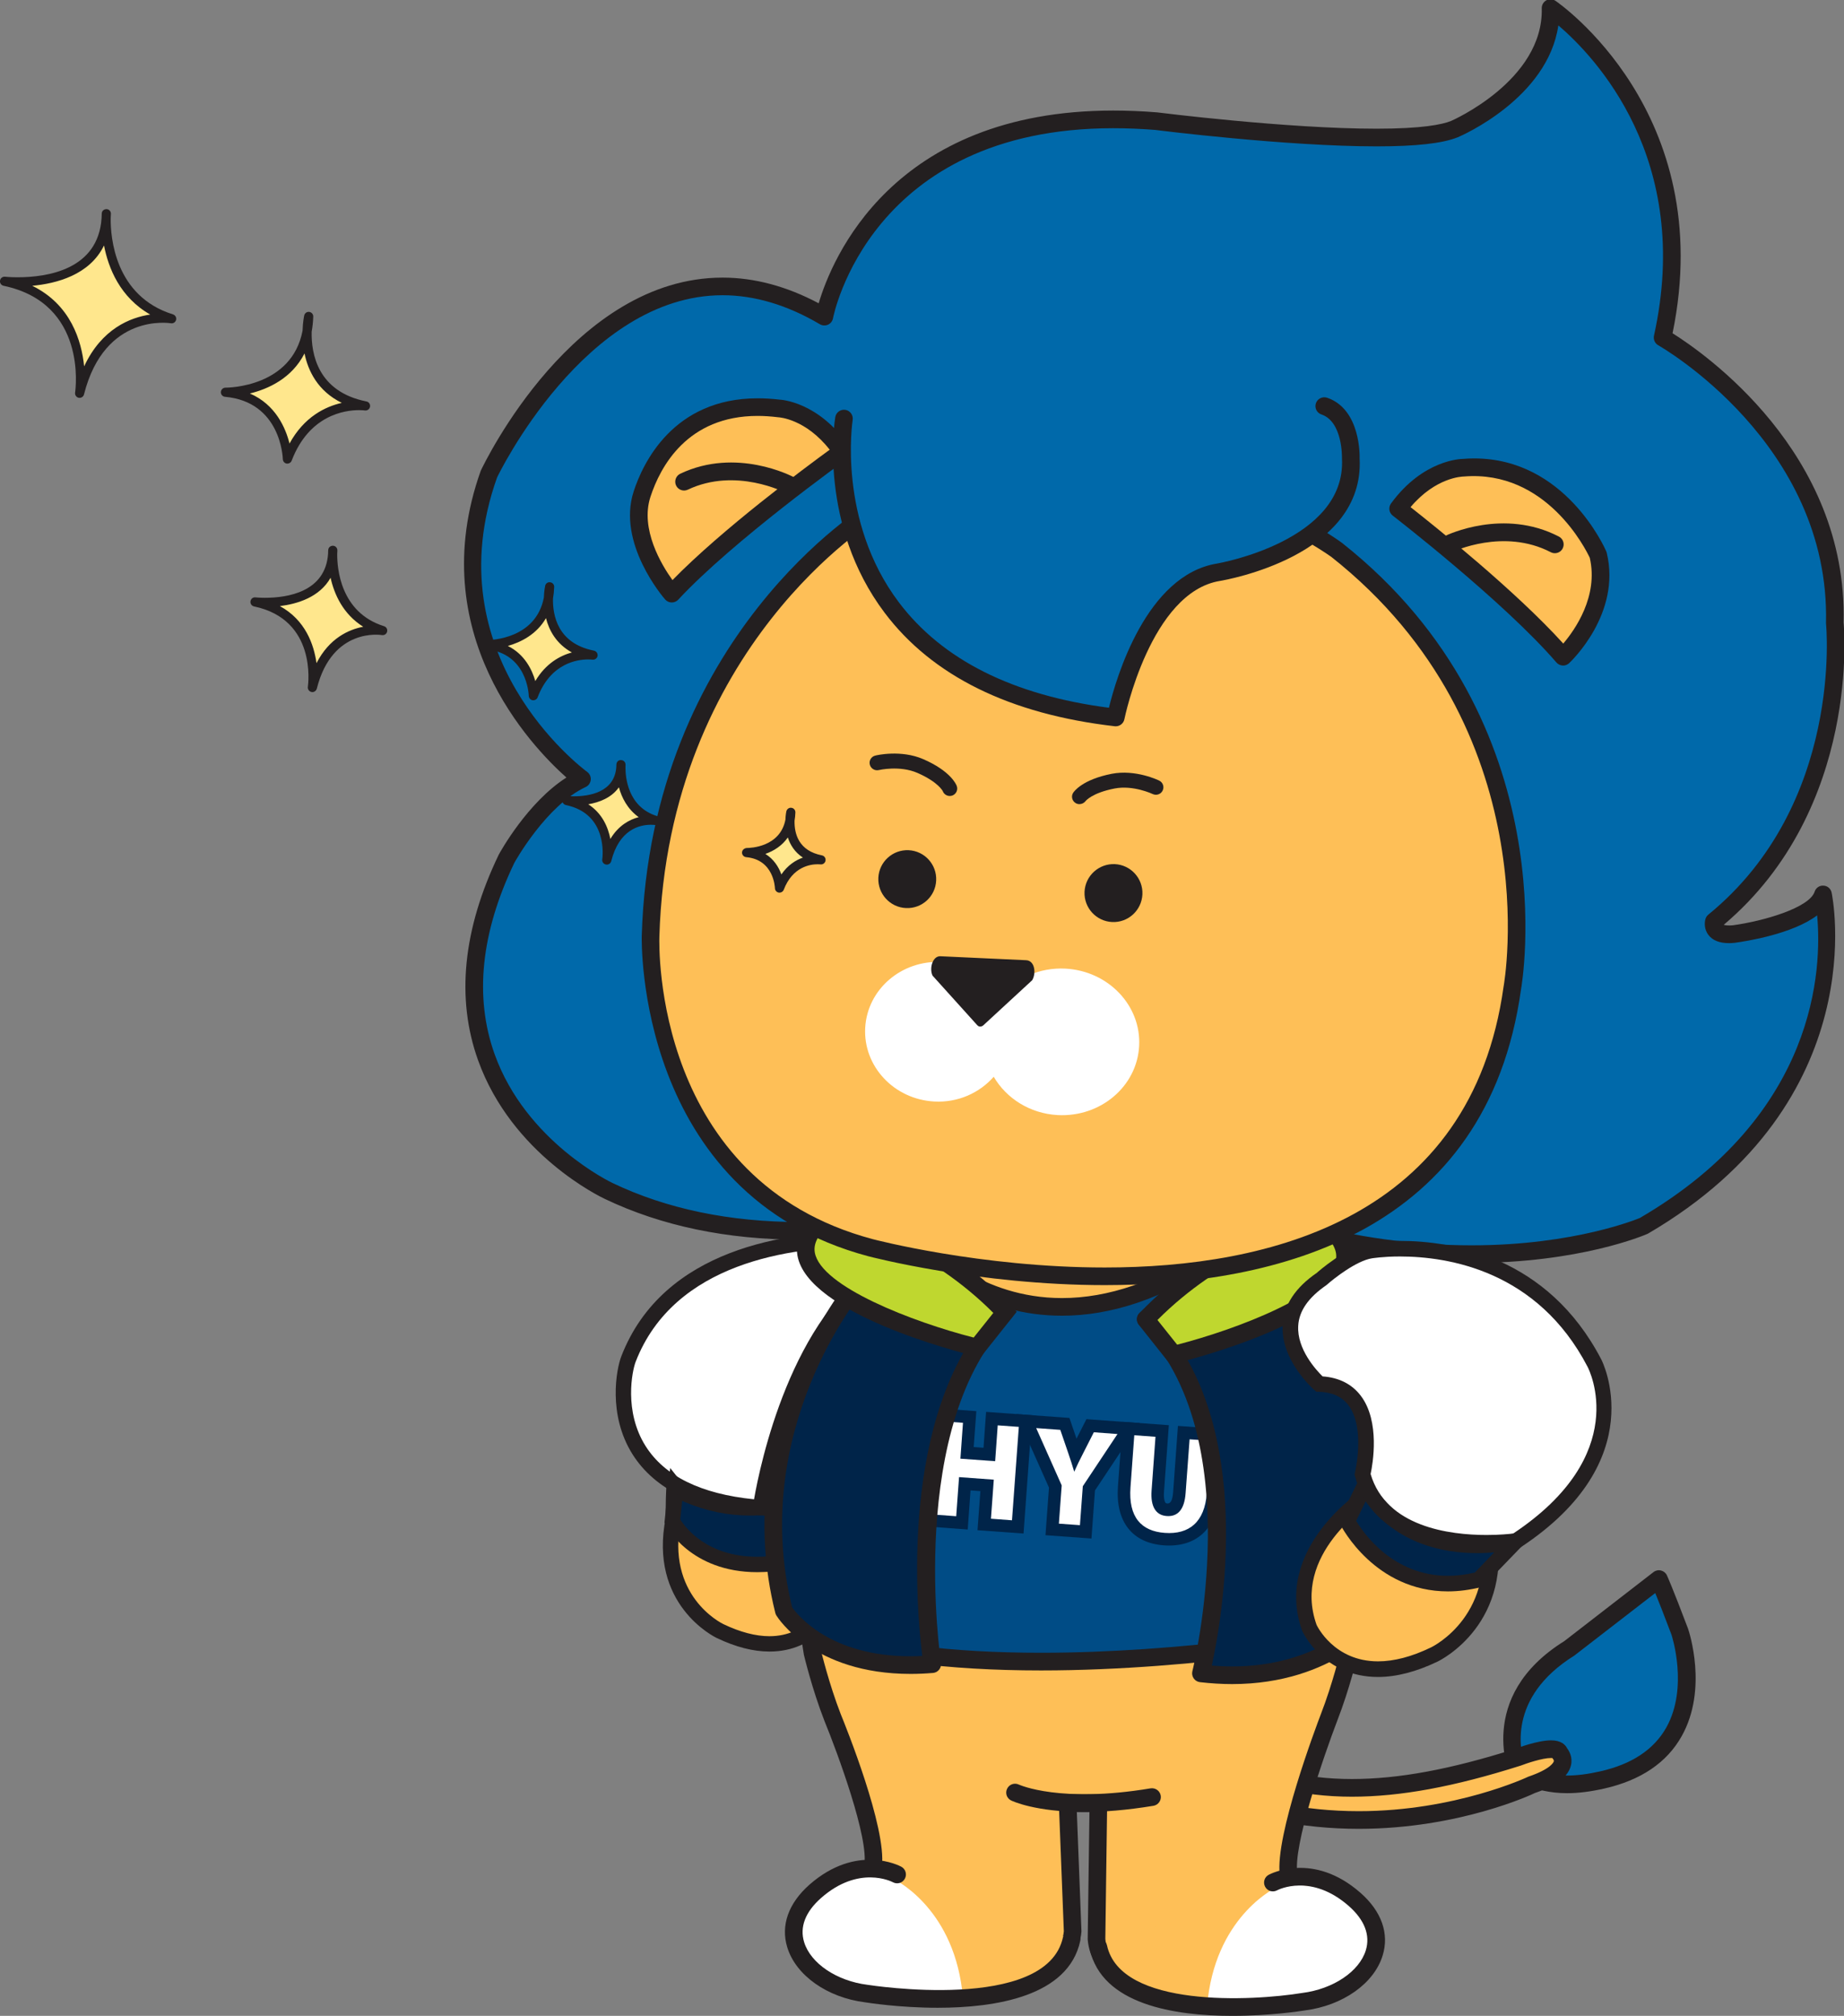 <?xml version="1.0" encoding="UTF-8" standalone="no"?>
<!-- Created with Inkscape (http://www.inkscape.org/) -->

<svg
   width="37.356mm"
   height="40.82mm"
   viewBox="0 0 37.356 40.82"
   version="1.1"
   id="svg13941"
   xmlns="http://www.w3.org/2000/svg"
   xmlns:svg="http://www.w3.org/2000/svg">
  <rect x="0" y="0" width="37.356" height="40.82" fill="#808080" stroke="none"/>
  <defs
     id="defs13938" />
  <g
     id="layer1"
     transform="translate(-52.777,-97.15)">
    <g
       id="g3219"
       transform="matrix(0.353,0,0,-0.353,85.509,133.231)">
      <path
         d="M 0,0 C 5.694,1.346 3.714,8.86 3.714,8.86 2.813,11.255 2.471,11.635 2.471,11.635 2.275,10.778 -2.647,7.901 -2.647,7.901 -6.4,6.051 -5.542,0.633 -5.542,0.633 -5.542,0.633 -4.518,-1.069 0,0"
         style="fill:#0069aa;fill-opacity:1;fill-rule:nonzero;stroke:none"
         id="path3221" />
    </g>
    <g
       id="g3223"
       transform="matrix(0.353,0,0,-0.353,83.677,132.933)">
      <path
         d="m 0,0 c 0.093,-0.028 0.185,-0.06 0.276,-0.087 0.639,-0.205 1.242,-0.396 2.125,-0.396 0.564,0 1.186,0.079 1.901,0.241 C 6.109,0.165 7.384,1.01 8.091,2.271 9.384,4.575 8.398,7.567 8.388,7.597 7.94,8.784 7.642,9.536 7.457,9.986 L 2.814,6.399 C -1.079,3.971 -0.294,0.828 0,0 m 2.401,-1.495 v 0 c -1.041,0 -1.748,0.226 -2.431,0.441 -0.163,0.053 -0.324,0.106 -0.489,0.153 -0.142,0.042 -0.258,0.139 -0.32,0.273 -0.022,0.047 -2.086,4.641 3.077,7.857 l 5.119,3.96 c 0.122,0.094 0.28,0.128 0.428,0.09 C 7.936,11.242 8.06,11.143 8.125,11.003 8.137,10.979 8.44,10.319 9.34,7.938 9.393,7.783 10.492,4.485 8.977,1.781 8.125,0.255 6.627,-0.756 4.524,-1.231 3.736,-1.408 3.043,-1.495 2.401,-1.495"
         style="fill:#231f20;fill-opacity:1;fill-rule:nonzero;stroke:none"
         id="path3225" />
    </g>
    <g
       id="g3227"
       transform="matrix(0.353,0,0,-0.353,74.289,130.824)">
      <path
         d="m 0,0 c 0,0 -0.064,0.862 1.375,0.103 0,0 3.85,-4.687 10.749,-6.653 2.543,-0.725 11.758,-0.547 14.405,1.14 0,0 1.86,0.959 2.211,0.082 0,0 0.112,-0.724 -1.751,-1.652 0,0 -14.949,-7.099 -26.535,5.481 0,0 -1.012,1.029 -0.454,1.499"
         style="fill:#febf57;fill-opacity:1;fill-rule:nonzero;stroke:none"
         id="path3229" />
    </g>
    <g
       id="g3231"
       transform="matrix(0.353,0,0,-0.353,74.553,130.881)">
      <path
         d="m 0,0 c -0.135,0 -0.295,-0.143 -0.352,-0.213 -0.02,-0.026 -0.047,-0.055 -0.074,-0.076 -0.002,-0.1 0.233,-0.488 0.493,-0.755 4.463,-4.843 9.92,-7.296 16.228,-7.296 5.528,0 9.687,1.959 9.726,1.979 1.312,0.449 1.447,0.835 1.459,0.875 0.017,0.065 -0.025,0.118 -0.039,0.133 -0.012,0.019 -0.029,0.038 -0.044,0.06 -0.018,0.003 -0.043,0.003 -0.074,0.003 -0.499,0 -1.416,-0.311 -1.728,-0.433 -3.846,-1.221 -6.921,-1.787 -9.701,-1.787 -1.473,0 -2.873,0.17 -4.161,0.501 -4.328,1.115 -8.132,3.363 -11.299,6.683 l -0.17,0.174 C 0.166,-0.053 0.078,0 0,0 m 16.295,-9.353 c -6.604,0 -12.312,2.561 -16.963,7.616 -0.123,0.124 -0.79,0.839 -0.754,1.527 0.014,0.262 0.119,0.49 0.309,0.664 0.124,0.145 0.531,0.56 1.113,0.56 0.247,0 0.617,-0.079 0.987,-0.454 l 0.18,-0.187 c 3.035,-3.18 6.675,-5.334 10.82,-6.4 1.204,-0.314 2.519,-0.469 3.907,-0.469 2.675,0 5.649,0.55 9.367,1.729 0.102,0.042 1.286,0.49 2.062,0.49 0.577,0 0.821,-0.25 0.923,-0.456 0.123,-0.165 0.327,-0.512 0.222,-0.972 -0.149,-0.649 -0.823,-1.169 -2.065,-1.59 -0.121,-0.065 -4.35,-2.058 -10.108,-2.058"
         style="fill:#231f20;fill-opacity:1;fill-rule:nonzero;stroke:none"
         id="path3233" />
    </g>
    <g
       id="g3235"
       transform="matrix(0.353,0,0,-0.353,76.778,121.619)">
      <path
         d="m 0,0 c 0,0 12.593,-6.919 9.434,-25.521 0,0 -0.453,-1.907 -1.154,-3.712 0,0 -2.707,-7.072 -2.306,-9.077 l -2.508,-6.571 h -6.117 c 0,0 -2.263,1.004 -2.414,2.959 l 0.109,7.775 h -1.763 l 0.283,-7.386 c -0.15,-1.955 -2.841,-2.873 -2.841,-2.873 h -6.119 l -2.508,6.57 c 0.401,2.004 -2.306,8.603 -2.306,8.603 -0.703,1.805 -1.153,3.712 -1.153,3.712 -3.16,18.602 10.03,25.574 10.03,25.574 0,0 10.955,0.111 11.333,-0.053"
         style="fill:#febf57;fill-opacity:1;fill-rule:nonzero;stroke:none"
         id="path3237" />
    </g>
    <g
       id="g3239"
       transform="matrix(0.353,0,0,-0.353,75.883,137.273)">
      <path
         d="m 0,0 h 5.653 l 2.334,6.117 c -0.278,2.238 2.081,8.483 2.354,9.203 0.683,1.754 1.132,3.629 1.135,3.647 2.936,17.294 -8.164,24.354 -9.12,24.929 -0.217,0.022 -1.057,0.061 -4.283,0.061 -2.819,0 -6.055,-0.027 -6.736,-0.037 -1.204,-0.702 -12.577,-7.839 -9.666,-24.984 0.001,0 0.447,-1.869 1.126,-3.612 0.272,-0.666 2.636,-6.508 2.357,-8.731 l 2.334,-6.117 h 5.679 c 0.402,0.155 2.317,0.969 2.429,2.406 l -0.306,7.851 h 2.8 L -2.023,2.443 C -1.916,1.063 -0.388,0.199 0,0 m 6.349,-1.014 h -6.573 l -0.099,0.044 c -0.101,0.047 -2.539,1.151 -2.712,3.384 L -2.934,9.72 H -3.658 L -3.393,2.863 C -3.568,0.541 -6.456,-0.466 -6.58,-0.513 l -0.162,-0.025 h -6.468 l -2.683,7.031 0.03,0.144 c 0.303,1.522 -1.543,6.515 -2.28,8.31 -0.711,1.825 -1.158,3.709 -1.178,3.786 -3.19,18.784 10.15,26.07 10.287,26.141 l 0.109,0.06 h 0.121 c 0,0 3.702,0.037 6.877,0.037 4.363,0 4.515,-0.066 4.662,-0.131 C 2.908,44.75 15.652,37.509 12.467,18.768 12.443,18.656 11.994,16.772 11.286,14.955 10.548,13.03 8.7,7.689 9.005,6.161 L 9.034,6.02 Z"
         style="fill:#231f20;fill-opacity:1;fill-rule:nonzero;stroke:none"
         id="path3241" />
    </g>
    <g
       id="g3243"
       transform="matrix(0.353,0,0,-0.353,70.951,135.108)">
      <path
         d="m 0,0 c 0,0 -2.956,0.765 -4.962,-1.074 0,0 -3.477,-3.816 2.923,-5.63 0,0 11,-1.871 12.053,2.993"
         style="fill:#febf57;fill-opacity:1;fill-rule:nonzero;stroke:none"
         id="path3245" />
    </g>
    <g
       id="g3247"
       transform="matrix(0.353,0,0,-0.353,70.863,135.191)">
      <path
         d="m 0,0 c 0.004,0 3.377,-1.538 3.979,-6.387 0,0 -6.666,-0.414 -8.358,1.338 0,0 -1.737,1.446 -0.824,3.151 C -4.72,-0.994 -3.526,0.535 0,0"
         style="fill:#ffffff;fill-opacity:1;fill-rule:nonzero;stroke:none"
         id="path3249" />
    </g>
    <g
       id="g3251"
       transform="matrix(0.353,0,0,-0.353,78.562,135.276)">
      <path
         d="m 0,0 c 0,0 2.692,0.87 4.698,-0.967 0,0 2.39,-2.26 -0.252,-4.982 0,0 -1.153,-0.668 -2.407,-0.752 0,0 -10.997,-1.871 -12.051,2.993"
         style="fill:#febf57;fill-opacity:1;fill-rule:nonzero;stroke:none"
         id="path3253" />
    </g>
    <g
       id="g3255"
       transform="matrix(0.353,0,0,-0.353,78.651,135.359)">
      <path
         d="m 0,0 c -0.004,-0.002 -3.375,-1.537 -3.977,-6.383 0,0 6.666,-0.414 8.358,1.336 0,0 2.007,1.287 0.431,3.36 0,0 -1.278,2.291 -4.812,1.687"
         style="fill:#ffffff;fill-opacity:1;fill-rule:nonzero;stroke:none"
         id="path3257" />
    </g>
    <g
       id="g3259"
       transform="matrix(0.353,0,0,-0.353,78.095,122.591)">
      <path
         d="m 0,0 c 0,0 6.044,-0.49 11.208,-11.582 l -4.876,-1.756 c 0,0 0.6,-4.461 -0.478,-8.225 0,0 -19.878,-3.807 -31.088,0 -1.079,3.764 -0.353,8.225 -0.353,8.225 l -4.877,1.756 c 4.914,11.734 11.828,11.858 11.828,11.858 0,0 8.584,-7.478 16.406,-0.261 0,0 1.48,0.088 2.23,-0.015"
         style="fill:#004c86;fill-opacity:1;fill-rule:nonzero;stroke:none"
         id="path3261" />
    </g>
    <g
       id="g3263"
       transform="matrix(0.353,0,0,-0.353,69.41,130.059)">
      <path
         d="m 0,0 c 3.225,-1.049 7.469,-1.582 12.626,-1.582 8.097,0 16,1.334 17.643,1.629 0.909,3.545 0.19,7.652 0.183,7.693 l -0.075,0.422 4.754,1.712 c -4.897,10.156 -10.496,10.784 -10.554,10.79 -0.241,0.034 -0.572,0.047 -0.977,0.047 -0.429,0 -0.841,-0.016 -1.048,-0.025 C 19.593,18.74 16.656,17.752 13.824,17.752 9.336,17.755 6.512,20.207 5.788,20.919 4.656,20.77 -0.949,19.555 -5.169,9.878 L -0.418,8.172 -0.466,7.771 C -0.471,7.728 -0.94,3.565 0,0 m 12.626,-2.596 c -5.404,0 -9.846,0.582 -13.204,1.723 l -0.252,0.084 -0.073,0.255 C -1.82,2.667 -1.613,6.288 -1.509,7.484 L -6.516,9.288 -6.31,9.782 C -1.329,21.684 5.677,21.946 5.974,21.951 l 0.23,0.003 0.156,-0.171 c 0.025,-0.029 2.791,-3.018 7.464,-3.018 2.666,0 5.454,0.958 8.284,2.84 l 0.115,0.076 0.136,0.006 c 0,0 0.602,0.037 1.241,0.037 0.457,0 0.822,-0.019 1.088,-0.053 0.233,-0.019 6.37,-0.64 11.6,-11.873 L 36.522,9.297 31.517,7.494 C 31.689,6.271 32.074,2.661 31.161,-0.534 L 31.075,-0.836 30.771,-0.892 C 30.68,-0.91 21.778,-2.596 12.626,-2.596"
         style="fill:#231f20;fill-opacity:1;fill-rule:nonzero;stroke:none"
         id="path3265" />
    </g>
    <g
       id="g3267"
       transform="matrix(0.353,0,0,-0.353,71.774,137.806)">
      <path
         d="m 0,0 c -2.187,0 -3.999,0.286 -4.179,0.314 -2.163,0.274 -3.96,1.539 -4.456,3.15 -0.387,1.256 0.066,2.532 1.271,3.596 2.709,2.38 5.171,1.087 5.274,1.031 0.245,-0.134 0.337,-0.44 0.202,-0.687 C -2.021,7.158 -2.325,7.068 -2.572,7.2 -2.65,7.242 -4.535,8.2 -6.695,6.298 -7.597,5.503 -7.936,4.628 -7.667,3.761 -7.293,2.546 -5.798,1.539 -4.035,1.318 -3.915,1.3 6.245,-0.298 7.186,4.044 7.245,4.316 7.514,4.49 7.788,4.43 8.061,4.37 8.235,4.104 8.176,3.829 7.488,0.653 3.312,0 0,0"
         style="fill:#231f20;fill-opacity:1;fill-rule:nonzero;stroke:none"
         id="path3269" />
    </g>
    <g
       id="g3271"
       transform="matrix(0.353,0,0,-0.353,77.739,137.97)">
      <path
         d="m 0,0 c -3.31,0 -7.486,0.652 -8.174,3.829 -0.059,0.274 0.114,0.541 0.388,0.6 0.277,0.057 0.542,-0.112 0.601,-0.385 C -6.404,0.438 1.166,0.849 4.016,1.314 5.8,1.538 7.294,2.546 7.668,3.761 7.933,4.627 7.597,5.503 6.697,6.297 4.534,8.199 2.65,7.242 2.572,7.2 2.325,7.069 2.019,7.161 1.889,7.408 1.758,7.655 1.847,7.957 2.092,8.091 2.195,8.146 4.655,9.439 7.365,7.056 8.571,5.996 9.022,4.72 8.635,3.466 8.143,1.853 6.343,0.587 4.162,0.311 3.987,0.282 2.182,0 0,0"
         style="fill:#231f20;fill-opacity:1;fill-rule:nonzero;stroke:none"
         id="path3273" />
    </g>
    <g
       id="g3275"
       transform="matrix(0.353,0,0,-0.353,74.743,133.841)">
      <path
         d="M 0,0 C -2.805,0 -4.123,0.622 -4.198,0.659 -4.45,0.78 -4.554,1.085 -4.429,1.334 -4.308,1.586 -4.005,1.691 -3.755,1.57 -3.713,1.552 -1.368,0.491 3.803,1.355 4.08,1.396 4.339,1.213 4.386,0.939 4.432,0.662 4.243,0.401 3.969,0.354 2.411,0.097 1.092,0 0,0"
         style="fill:#231f20;fill-opacity:1;fill-rule:nonzero;stroke:none"
         id="path3277" />
    </g>
    <g
       id="g3279"
       transform="matrix(0.353,0,0,-0.353,73.512,128.203)">
      <path
         d="m 0,0 -2.642,0.19 0.166,2.244 -0.566,0.04 -0.161,-2.243 -2.65,0.195 0.497,6.788 2.647,-0.193 -0.151,-2.059 0.563,-0.042 0.149,2.058 2.642,-0.19 z"
         style="fill:#002449;fill-opacity:1;fill-rule:nonzero;stroke:none"
         id="path3281" />
    </g>
    <g
       id="g3283"
       transform="matrix(0.353,0,0,-0.353,74.888,128.304)">
      <path
         d="m 0,0 -2.639,0.191 0.201,2.73 -1.879,4.218 3.052,-0.221 0.407,-1.19 0.569,1.119 L 2.77,6.622 0.202,2.759 Z"
         style="fill:#002449;fill-opacity:1;fill-rule:nonzero;stroke:none"
         id="path3285" />
    </g>
    <g
       id="g3287"
       transform="matrix(0.353,0,0,-0.353,76.461,128.446)">
      <path
         d="m 0,0 c -0.099,0 -0.199,0.003 -0.303,0.011 -1.82,0.133 -2.78,1.366 -2.633,3.381 l 0.271,3.705 2.649,-0.194 -0.276,-3.8 c -0.039,-0.495 0.075,-0.641 0.087,-0.657 0.008,-0.006 0.026,-0.029 0.117,-0.037 0.183,0 0.289,0.221 0.319,0.655 L 0.507,6.863 3.146,6.672 2.877,2.953 C 2.74,1.075 1.691,0 0,0"
         style="fill:#002449;fill-opacity:1;fill-rule:nonzero;stroke:none"
         id="path3289" />
    </g>
    <g
       id="g3291"
       transform="matrix(0.353,0,0,-0.353,72.285,125.961)">
      <path
         d="m 0,0 -0.147,-2.058 1.994,-0.144 0.147,2.057 1.211,-0.088 -0.392,-5.359 -1.208,0.09 0.164,2.241 -1.994,0.146 -0.163,-2.244 -1.22,0.091 0.395,5.358 z"
         style="fill:#ffffff;fill-opacity:1;fill-rule:nonzero;stroke:none"
         id="path3293" />
    </g>
    <g
       id="g3295"
       transform="matrix(0.353,0,0,-0.353,74.228,128.003)">
      <path
         d="M 0,0 0.162,2.194 -1.302,5.481 0.081,5.381 0.536,4.053 C 0.675,3.652 0.765,3.357 0.875,2.998 L 0.889,2.996 c 0.143,0.327 0.292,0.628 0.48,0.995 L 2.006,5.242 3.363,5.141 1.373,2.147 1.208,-0.087 Z"
         style="fill:#ffffff;fill-opacity:1;fill-rule:nonzero;stroke:none"
         id="path3297" />
    </g>
    <g
       id="g3299"
       transform="matrix(0.353,0,0,-0.353,76.185,126.244)">
      <path
         d="m 0,0 -0.224,-3.085 c -0.068,-0.923 0.249,-1.418 0.868,-1.461 0.635,-0.047 1.019,0.373 1.085,1.319 L 1.957,-0.145 3.163,-0.231 2.945,-3.236 C 2.824,-4.891 1.932,-5.615 0.533,-5.513 c -1.35,0.097 -2.092,0.904 -1.968,2.612 l 0.218,2.989 z"
         style="fill:#ffffff;fill-opacity:1;fill-rule:nonzero;stroke:none"
         id="path3301" />
    </g>
    <g
       id="g3303"
       transform="matrix(0.353,0,0,-0.353,69.481,103.572)">
      <path
         d="m 0,0 c 0,0 2.253,12.57 19.052,11.212 0,0 13.871,-1.763 17.103,-0.457 0,0 5.633,2.399 5.519,6.944 0,0 9.255,-6.154 6.43,-18.901 0,0 10.146,-5.642 9.881,-16.328 0,0 1.139,-10.581 -6.935,-17.164 0,0 -0.25,-0.855 1.133,-0.724 0,0 4.585,0.618 5.124,2.274 0,0 2.588,-11.506 -10.304,-19.022 0,0 -12.733,-5.537 -30.117,3.907 0,0 -16.536,-7.981 -29.26,-1.899 0,0 -12.282,5.707 -5.859,19.076 0,0 1.865,3.416 4.322,4.56 0,0 -9.17,6.76 -5.331,17.511 0,0 7.53,15.908 19.242,9.011"
         style="fill:#0069aa;fill-opacity:1;fill-rule:nonzero;stroke:none"
         id="path3305" />
    </g>
    <g
       id="g3307"
       transform="matrix(0.353,0,0,-0.353,75.438,120.418)">
      <path
         d="m 0,0 c 0.083,0 0.166,-0.021 0.241,-0.063 6.667,-3.621 13.403,-5.458 20.02,-5.458 5.954,0 9.62,1.555 9.656,1.571 10.212,5.956 10.448,14.369 10.17,17.356 -1.417,-1.072 -4.079,-1.486 -4.721,-1.573 -0.136,-0.014 -0.24,-0.02 -0.337,-0.02 -0.55,0 -0.951,0.16 -1.186,0.477 -0.229,0.303 -0.232,0.681 -0.165,0.907 0.028,0.1 0.086,0.187 0.166,0.252 7.771,6.34 6.762,16.614 6.752,16.717 0.251,10.316 -9.526,15.886 -9.625,15.942 -0.195,0.109 -0.294,0.334 -0.247,0.553 2.247,10.143 -3.413,16.029 -5.488,17.798 -0.609,-4.173 -5.542,-6.322 -5.769,-6.417 -0.873,-0.353 -2.395,-0.523 -4.662,-0.523 -5.222,0 -12.629,0.932 -12.702,0.943 -0.807,0.065 -1.624,0.098 -2.408,0.098 -13.966,0 -16.063,-10.789 -16.084,-10.896 -0.029,-0.163 -0.136,-0.304 -0.285,-0.372 -0.153,-0.069 -0.328,-0.061 -0.472,0.025 -1.872,1.104 -3.752,1.663 -5.583,1.663 -7.9,0 -12.894,-10.35 -12.941,-10.457 -3.645,-10.212 4.811,-16.621 5.175,-16.889 0.142,-0.107 0.221,-0.28 0.202,-0.457 -0.019,-0.178 -0.128,-0.333 -0.29,-0.407 -2.273,-1.059 -4.074,-4.312 -4.093,-4.346 -1.921,-4 -2.308,-7.705 -1.133,-10.983 1.805,-5.034 6.712,-7.362 6.764,-7.386 3.108,-1.487 6.728,-2.239 10.762,-2.239 9.379,0 17.977,4.094 18.062,4.134 C -0.151,-0.018 -0.076,0 0,0 m 20.261,-6.533 c -6.712,0 -13.533,1.837 -20.278,5.461 -1.472,-0.665 -9.528,-4.125 -18.266,-4.125 -4.187,0 -7.952,0.787 -11.196,2.335 -0.211,0.098 -5.338,2.533 -7.283,7.963 -1.268,3.54 -0.87,7.506 1.188,11.786 0.08,0.152 1.659,3.009 3.885,4.426 -2.006,1.782 -8.246,8.267 -4.917,17.599 0.233,0.494 5.341,11.078 13.877,11.078 1.823,0 3.675,-0.494 5.517,-1.473 0.736,2.493 4.196,11.056 16.907,11.056 0.808,0 1.656,-0.034 2.513,-0.104 0.097,-0.011 7.44,-0.937 12.597,-0.937 2.623,0 3.773,0.242 4.274,0.445 0.043,0.018 5.307,2.318 5.204,6.46 -0.006,0.188 0.095,0.365 0.26,0.459 0.166,0.089 0.37,0.081 0.525,-0.026 0.095,-0.061 9.337,-6.378 6.722,-19.072 1.761,-1.104 10.058,-6.822 9.814,-16.589 0.009,-0.042 1.051,-10.648 -6.877,-17.344 0.086,-0.031 0.269,-0.052 0.524,-0.028 1.751,0.239 4.386,0.998 4.692,1.928 0.07,0.216 0.276,0.363 0.505,0.347 0.228,-0.008 0.42,-0.171 0.469,-0.394 C 40.944,14.6 43.432,2.764 30.373,-4.854 30.166,-4.948 26.442,-6.533 20.261,-6.533"
         style="fill:#231f20;fill-opacity:1;fill-rule:nonzero;stroke:none"
         id="path3309" />
    </g>
    <g
       id="g3311"
       transform="matrix(0.353,0,0,-0.353,81.101,107.449)">
      <path
         d="m 0,0 c 0,0 6.395,-4.93 9.466,-8.492 0,0 2.791,2.601 2.013,5.838 0,0 -2.356,5.461 -7.751,5.004 C 3.728,2.35 1.725,2.354 0,0"
         style="fill:#febf57;fill-opacity:1;fill-rule:nonzero;stroke:none"
         id="path3313" />
    </g>
    <g
       id="g3315"
       transform="matrix(0.353,0,0,-0.353,81.352,107.419)">
      <path
         d="m 0,0 c 1.399,-1.101 6.035,-4.809 8.764,-7.827 0.674,0.793 2.028,2.716 1.522,4.921 C 10.069,-2.443 7.799,2.147 3.059,1.756 2.955,1.753 1.449,1.713 0,0 m 8.755,-9.089 c -0.008,0 -0.018,0.002 -0.028,0.002 -0.137,0.009 -0.265,0.073 -0.356,0.176 -3.001,3.484 -9.328,8.373 -9.392,8.423 -0.219,0.168 -0.261,0.478 -0.099,0.699 1.85,2.527 4.045,2.556 4.137,2.556 0.188,0.018 0.415,0.027 0.637,0.027 5.216,0 7.485,-5.119 7.579,-5.334 0.01,-0.027 0.019,-0.053 0.027,-0.083 C 12.098,-6.104 9.224,-8.835 9.1,-8.952 9.006,-9.037 8.884,-9.089 8.755,-9.089"
         style="fill:#231f20;fill-opacity:1;fill-rule:nonzero;stroke:none"
         id="path3317" />
    </g>
    <g
       id="g3319"
       transform="matrix(0.353,0,0,-0.353,84.275,108.352)">
      <path
         d="M 0,0 C -0.079,0 -0.158,0.018 -0.233,0.057 -2.937,1.461 -5.83,0.092 -5.859,0.078 -6.112,-0.043 -6.414,0.06 -6.535,0.312 -6.658,0.563 -6.554,0.864 -6.303,0.988 -6.167,1.054 -2.933,2.599 0.233,0.954 0.482,0.827 0.578,0.52 0.449,0.272 0.359,0.097 0.184,0 0,0"
         style="fill:#231f20;fill-opacity:1;fill-rule:nonzero;stroke:none"
         id="path3321" />
    </g>
    <g
       id="g3323"
       transform="matrix(0.353,0,0,-0.353,69.834,106.296)">
      <path
         d="m 0,0 c 0,0 -6.573,-4.694 -9.774,-8.143 0,0 -2.692,2.705 -1.795,5.91 0,0 2.555,5.369 7.927,4.714 0,0 2.007,-0.068 3.642,-2.481"
         style="fill:#febf57;fill-opacity:1;fill-rule:nonzero;stroke:none"
         id="path3325" />
    </g>
    <g
       id="g3327"
       transform="matrix(0.353,0,0,-0.353,68.125,105.572)">
      <path
         d="m 0,0 c -4.036,0 -5.586,-2.913 -6.151,-4.644 -0.6,-1.846 0.63,-3.894 1.265,-4.774 2.842,2.912 7.589,6.434 9.023,7.479 C 2.752,-0.174 1.251,-0.081 1.183,-0.078 0.752,-0.025 0.367,0 0,0 m -4.928,-10.702 h -0.008 c -0.143,0.003 -0.278,0.065 -0.373,0.174 -0.113,0.131 -2.773,3.226 -1.804,6.197 0.522,1.608 2.262,5.341 7.113,5.341 0.407,0 0.833,-0.025 1.265,-0.077 0.056,0 2.242,-0.108 3.999,-2.702 0.153,-0.23 0.099,-0.536 -0.125,-0.696 -0.065,-0.047 -6.568,-4.706 -9.694,-8.075 -0.098,-0.103 -0.231,-0.162 -0.373,-0.162"
         style="fill:#231f20;fill-opacity:1;fill-rule:nonzero;stroke:none"
         id="path3329" />
    </g>
    <g
       id="g3331"
       transform="matrix(0.353,0,0,-0.353,68.779,107.151)">
      <path
         d="m 0,0 c -0.08,0 -0.16,0.017 -0.236,0.059 -0.03,0.013 -2.869,1.489 -5.62,0.184 -0.253,-0.122 -0.555,-0.014 -0.676,0.238 -0.12,0.253 -0.011,0.557 0.24,0.676 C -3.073,2.686 0.105,1.022 0.241,0.95 0.486,0.82 0.58,0.513 0.447,0.267 0.356,0.096 0.182,0 0,0"
         style="fill:#231f20;fill-opacity:1;fill-rule:nonzero;stroke:none"
         id="path3333" />
    </g>
    <g
       id="g3335"
       transform="matrix(0.353,0,0,-0.353,80.359,127.68)">
      <path
         d="M 0,0 C -0.255,0 -0.474,0.191 -0.502,0.45 -0.505,0.474 -0.777,2.896 -1.374,4.019 -1.506,4.265 -1.413,4.572 -1.166,4.703 -0.92,4.833 -0.61,4.74 -0.48,4.494 0.208,3.198 0.491,0.668 0.505,0.56 0.533,0.284 0.334,0.034 0.056,0.003 0.038,0 0.019,0 0,0"
         style="fill:#231f20;fill-opacity:1;fill-rule:nonzero;stroke:none"
         id="path3337" />
    </g>
    <g
       id="g3339"
       transform="matrix(0.353,0,0,-0.353,79.352,123.227)">
      <path
         d="m 0,0 c 0,0 7.021,-8.283 3.668,-18.724 0,0 -3.141,-4.128 -10.035,-3.304 0,0 3.492,13.748 -3.169,20.319 0,0 3.719,3.5 6.781,4.312 0,0 2,-1.58 2.755,-2.603"
         style="fill:#002449;fill-opacity:1;fill-rule:nonzero;stroke:none"
         id="path3341" />
    </g>
    <g
       id="g3343"
       transform="matrix(0.353,0,0,-0.353,77.326,130.877)">
      <path
         d="m 0,0 c 0.393,-0.033 0.783,-0.05 1.162,-0.05 4.924,0 7.418,2.707 7.795,3.152 C 12.117,13.117 5.425,21.173 5.358,21.254 4.77,22.05 3.393,23.203 2.875,23.626 0.578,22.911 -2.09,20.704 -3.063,19.846 2.566,13.744 0.584,2.667 0,0 m 1.162,-1.061 c -0.601,0 -1.221,0.039 -1.846,0.111 -0.143,0.017 -0.274,0.096 -0.356,0.217 -0.084,0.121 -0.11,0.27 -0.075,0.41 0.036,0.136 3.344,13.546 -3.033,19.835 -0.1,0.097 -0.152,0.228 -0.151,0.368 0,0.139 0.059,0.27 0.16,0.361 0.156,0.146 3.848,3.596 6.997,4.432 0.152,0.041 0.318,0.01 0.444,-0.09 C 3.386,24.515 5.365,22.948 6.151,21.882 6.202,21.824 13.291,13.287 9.894,2.701 9.875,2.648 9.848,2.599 9.814,2.552 9.701,2.402 6.998,-1.061 1.162,-1.061"
         style="fill:#231f20;fill-opacity:1;fill-rule:nonzero;stroke:none"
         id="path3345" />
    </g>
    <g
       id="g3347"
       transform="matrix(0.353,0,0,-0.353,76.555,124.544)">
      <path
         d="m 0,0 c 0,0 14.63,3.582 8.198,7.887 0,0 -5.494,-1.32 -9.805,-5.866 z"
         style="fill:#bfd72f;fill-opacity:1;fill-rule:nonzero;stroke:none"
         id="path3349" />
    </g>
    <g
       id="g3351"
       transform="matrix(0.353,0,0,-0.353,76.225,123.879)">
      <path
         d="M 0,0 1.13,-1.416 C 4.601,-0.523 9.898,1.506 10.244,3.465 10.351,4.067 9.947,4.701 9.039,5.352 8.029,5.063 3.626,3.647 0,0 m 0.936,-2.492 c -0.152,0 -0.299,0.068 -0.396,0.19 l -1.607,2.023 C -1.226,-0.082 -1.213,0.201 -1.04,0.383 3.326,4.984 8.784,6.338 9.014,6.393 9.152,6.427 9.297,6.4 9.414,6.321 10.817,5.382 11.431,4.362 11.241,3.287 10.654,-0.035 2.038,-2.236 1.056,-2.479 1.017,-2.488 0.976,-2.492 0.936,-2.492"
         style="fill:#231f20;fill-opacity:1;fill-rule:nonzero;stroke:none"
         id="path3353" />
    </g>
    <g
       id="g3355"
       transform="matrix(0.353,0,0,-0.353,69.069,127.68)">
      <path
         d="M 0,0 C -0.019,0 -0.038,0 -0.056,0.003 -0.334,0.034 -0.533,0.284 -0.504,0.56 -0.491,0.668 -0.208,3.198 0.479,4.494 0.61,4.74 0.917,4.833 1.166,4.703 1.411,4.572 1.504,4.265 1.374,4.019 0.777,2.896 0.505,0.474 0.502,0.45 0.474,0.191 0.255,0 0,0"
         style="fill:#231f20;fill-opacity:1;fill-rule:nonzero;stroke:none"
         id="path3357" />
    </g>
    <g
       id="g3359"
       transform="matrix(0.353,0,0,-0.353,68.149,126.997)">
      <path
         d="m 0,0 c 0,0 0.474,-0.681 1.145,-1.11 0,0 4.307,-2.698 2.923,-6.554 0,0 -1.65,-3.496 -6.28,-1.351 0,0 -3.518,2.433 -2.69,6.474 0,0 -0.273,12.307 4.902,2.541"
         style="fill:#febf57;fill-opacity:1;fill-rule:nonzero;stroke:none"
         id="path3361" />
    </g>
    <g
       id="g3363"
       transform="matrix(0.353,0,0,-0.353,67.012,125.824)">
      <path
         d="m 0,0 c -0.062,0 -0.158,-0.014 -0.284,-0.143 -0.768,-0.786 -0.992,-3.922 -0.953,-5.711 0.002,-0.033 -10e-4,-0.067 -0.008,-0.101 -0.892,-4.341 2.307,-5.921 2.443,-5.986 0.955,-0.455 1.841,-0.688 2.633,-0.688 2.206,0 3.049,1.803 3.057,1.822 1.231,3.438 -2.594,5.897 -2.757,6 C 3.39,-4.336 2.882,-3.608 2.858,-3.577 1.141,-0.345 0.288,0 0,0 m 3.831,-13.51 c -0.925,0 -1.938,0.26 -3.012,0.773 -0.161,0.074 -3.933,1.936 -2.939,6.913 -0.014,0.702 -0.039,5.025 1.205,6.3 0.261,0.267 0.578,0.407 0.915,0.407 1.017,0 2.165,-1.271 3.612,-4 0.003,0 0.424,-0.581 0.992,-0.946 0.043,-0.024 4.587,-2.933 3.102,-7.077 -0.056,-0.128 -1.104,-2.37 -3.875,-2.37"
         style="fill:#231f20;fill-opacity:1;fill-rule:nonzero;stroke:none"
         id="path3365" />
    </g>
    <g
       id="g3367"
       transform="matrix(0.353,0,0,-0.353,66.538,127.255)">
      <path
         d="m 0,0 -0.496,-1.924 c 0,0 1.657,-3.271 6.62,-2.313 l 0.069,3.404 C 6.193,-0.833 1.964,-2.036 0,0"
         style="fill:#002449;fill-opacity:1;fill-rule:nonzero;stroke:none"
         id="path3369" />
    </g>
    <g
       id="g3371"
       transform="matrix(0.353,0,0,-0.353,71.14,122.244)">
      <path
         d="m 0,0 c 0,0 -12.262,1.676 -15.955,-6.772 0,0 -2.489,-7.308 7.485,-8.622 0,0 1.609,10.689 7.325,14.132 L 0,0"
         style="fill:#ffffff;fill-opacity:1;fill-rule:nonzero;stroke:none"
         id="path3373" />
    </g>
    <g
       id="g3375"
       transform="matrix(0.353,0,0,-0.353,66.558,127.917)">
      <path
         d="m 0,0 c 0.277,-0.447 1.515,-2.143 4.423,-2.143 0.417,0 0.856,0.036 1.312,0.108 l 0.05,2.442 C 5.368,0.317 4.752,0.221 3.996,0.221 2.745,0.221 1.497,0.476 0.292,0.982 0.227,1.011 0.168,1.035 0.112,1.063 Z m 4.423,-3.027 c -3.842,0 -5.214,2.62 -5.272,2.732 l -0.057,0.115 0.328,3.13 0.671,-0.848 c 0.002,0 0.146,-0.139 0.541,-0.305 1.097,-0.46 2.229,-0.693 3.362,-0.693 1.265,0 2.078,0.298 2.087,0.301 L 6.69,1.632 6.602,-2.775 6.254,-2.844 C 5.618,-2.965 5.004,-3.027 4.423,-3.027"
         style="fill:#231f20;fill-opacity:1;fill-rule:nonzero;stroke:none"
         id="path3377" />
    </g>
    <g
       id="g3379"
       transform="matrix(0.353,0,0,-0.353,70.191,122.4)">
      <path
         d="m 0,0 c -3.847,0 -10.632,-0.854 -12.854,-6.592 -0.198,-0.513 -0.684,-2.837 0.568,-4.824 1.087,-1.726 3.181,-2.754 6.228,-3.059 0.351,2.005 2.124,10.525 7.337,13.7 l 0.768,0.696 C 1.524,-0.037 0.82,0 0,0 m -5.313,-15.423 -0.411,0.031 c -3.557,0.277 -6.018,1.455 -7.311,3.503 -1.422,2.263 -0.927,4.877 -0.641,5.614 2.408,6.229 9.603,7.158 13.676,7.158 1.837,0 3.086,-0.182 3.139,-0.19 L 4.063,0.554 1.773,-1.51 C -3.7,-4.805 -5.237,-14.916 -5.251,-15.016 Z"
         style="fill:#231f20;fill-opacity:1;fill-rule:nonzero;stroke:none"
         id="path3381" />
    </g>
    <g
       id="g3383"
       transform="matrix(0.353,0,0,-0.353,70.093,123.189)">
      <path
         d="m 0,0 c 0,0 -6.715,-7.977 -4.067,-18.551 0,0 2.202,-3.584 8.513,-3.055 0,0 -2.146,13.912 4.177,20.197 0,0 -2.148,2.25 -6.424,3.901 C 2.199,2.492 0.729,0.99 0,0"
         style="fill:#002449;fill-opacity:1;fill-rule:nonzero;stroke:none"
         id="path3385" />
    </g>
    <g
       id="g3387"
       transform="matrix(0.353,0,0,-0.353,68.824,129.696)">
      <path
         d="m 0,0 c 0.292,-0.42 2.155,-2.811 6.796,-2.811 h 0.002 c 0.217,0 0.441,0.007 0.67,0.016 -0.328,2.636 -1.351,13.842 4.031,19.71 -0.735,0.649 -2.608,2.129 -5.575,3.326 C 5.486,19.781 4.533,18.763 4.005,18.043 3.919,17.94 -2.496,10.146 0,0 M 6.798,-3.823 H 6.796 c -5.576,0 -7.615,3.214 -7.699,3.35 -0.027,0.043 -0.048,0.093 -0.061,0.143 -2.678,10.7 4.105,18.917 4.173,18.998 0.721,0.983 2.164,2.46 2.226,2.522 0.141,0.145 0.354,0.193 0.544,0.12 4.328,-1.675 6.516,-3.929 6.606,-4.025 0.19,-0.202 0.187,-0.516 -0.009,-0.709 C 6.502,10.543 8.523,-3.05 8.543,-3.187 8.563,-3.326 8.526,-3.466 8.44,-3.575 8.355,-3.686 8.225,-3.758 8.084,-3.768 7.637,-3.805 7.208,-3.823 6.798,-3.823"
         style="fill:#231f20;fill-opacity:1;fill-rule:nonzero;stroke:none"
         id="path3389" />
    </g>
    <g
       id="g3391"
       transform="matrix(0.353,0,0,-0.353,73.135,123.686)">
      <path
         d="m 0,0 c -4.312,4.546 -9.804,5.865 -9.804,5.865 -6.432,-4.304 8.195,-7.886 8.195,-7.886 z"
         style="fill:#bfd72f;fill-opacity:1;fill-rule:nonzero;stroke:none"
         id="path3393" />
    </g>
    <g
       id="g3395"
       transform="matrix(0.353,0,0,-0.353,69.71,121.847)">
      <path
         d="m 0,0 c -0.909,-0.65 -1.313,-1.284 -1.208,-1.887 0.347,-1.957 5.645,-3.988 9.117,-4.877 L 9.036,-5.35 C 5.409,-1.704 1.009,-0.286 0,0 M 8.296,-7.904 7.98,-7.827 c -0.981,0.239 -9.596,2.443 -10.184,5.765 -0.189,1.075 0.425,2.096 1.828,3.033 l 0.184,0.123 0.215,-0.05 c 0.23,-0.056 5.688,-1.408 10.053,-6.012 l 0.304,-0.316 z"
         style="fill:#231f20;fill-opacity:1;fill-rule:nonzero;stroke:none"
         id="path3397" />
    </g>
    <g
       id="g3399"
       transform="matrix(0.353,0,0,-0.353,80.94,126.99)">
      <path
         d="m 0,0 c 0,0 -0.54,-0.783 -1.307,-1.274 0,0 -4.916,-3.11 -3.339,-7.549 0,0 1.886,-4.027 7.174,-1.552 0,0 4.014,2.799 3.065,7.453 0,0 0.317,14.165 -5.593,2.922"
         style="fill:#febf57;fill-opacity:1;fill-rule:nonzero;stroke:none"
         id="path3401" />
    </g>
    <g
       id="g3403"
       transform="matrix(0.353,0,0,-0.353,82.238,125.617)">
      <path
         d="m 0,0 c -0.34,0 -1.34,-0.399 -3.284,-4.099 -0.051,-0.079 -0.628,-0.909 -1.461,-1.443 -0.19,-0.121 -4.597,-2.978 -3.158,-7.021 0.025,-0.053 0.992,-2.095 3.527,-2.095 0.913,0 1.931,0.263 3.028,0.794 0.159,0.074 3.852,1.913 2.823,6.962 C 1.47,-6.872 1.467,-6.838 1.469,-6.804 1.5,-5.309 1.364,-1.206 0.359,-0.177 0.202,-0.019 0.079,0 0,0 m -4.376,-15.554 v 0 c -3.127,0 -4.307,2.549 -4.357,2.655 -1.692,4.755 3.454,8.078 3.506,8.111 0.678,0.434 1.177,1.145 1.18,1.153 1.611,3.075 2.906,4.531 4.047,4.531 0.368,0 0.713,-0.156 0.998,-0.449 1.414,-1.445 1.38,-6.436 1.364,-7.221 1.132,-5.689 -3.139,-7.81 -3.321,-7.897 -1.218,-0.585 -2.369,-0.883 -3.417,-0.883"
         style="fill:#231f20;fill-opacity:1;fill-rule:nonzero;stroke:none"
         id="path3405" />
    </g>
    <g
       id="g3407"
       transform="matrix(0.353,0,0,-0.353,80.394,127.206)">
      <path
         d="m 0,0 -0.914,-2.006 c 0,0 2.372,-4.646 7.544,-3.357 l 2.134,2.214 c 0,0 -6.36,-0.757 -8.764,3.149"
         style="fill:#002449;fill-opacity:1;fill-rule:nonzero;stroke:none"
         id="path3409" />
    </g>
    <g
       id="g3411"
       transform="matrix(0.353,0,0,-0.353,80.236,122.513)">
      <path
         d="m 0,0 c 0,0 9.578,1.7 13.714,-6.242 0,0 3.442,-5.315 -3.929,-10.164 0,0 -8.036,-1.457 -9.376,3.783 0,0 1.242,5.048 -2.482,5.18 0,0 -3.584,3.206 0.345,5.885 0,0 0.976,1.467 1.728,1.558"
         style="fill:#ffffff;fill-opacity:1;fill-rule:nonzero;stroke:none"
         id="path3413" />
    </g>
    <g
       id="g3415"
       transform="matrix(0.353,0,0,-0.353,80.25,127.946)">
      <path
         d="m 0,0 c 0.427,-0.712 2.115,-3.152 5.27,-3.152 0.496,0 1.01,0.062 1.537,0.183 l 1.119,1.161 C 7.632,-1.834 7.303,-1.853 6.945,-1.853 c -1.944,0 -4.606,0.522 -6.401,2.968 z m 5.27,-4.047 c -4.174,0 -6.094,3.672 -6.173,3.829 l -0.099,0.196 1.53,3.158 0.642,-1.371 c 1.54,-2.241 3.995,-2.723 5.775,-2.723 1.217,0 2.108,0.228 2.116,0.23 l 1.54,0.401 L 7.27,-3.773 7.146,-3.807 C 6.509,-3.965 5.877,-4.047 5.27,-4.047"
         style="fill:#231f20;fill-opacity:1;fill-rule:nonzero;stroke:none"
         id="path3417" />
    </g>
    <g
       id="g3419"
       transform="matrix(0.353,0,0,-0.353,80.543,126.998)">
      <path
         d="m 0,0 c 0.895,-3.04 4.544,-3.497 6.653,-3.497 0.742,0 1.312,0.058 1.53,0.084 6.814,4.531 4.371,9.368 4.265,9.57 -2.865,5.501 -7.975,6.322 -10.768,6.322 -0.972,0 -1.596,-0.105 -1.602,-0.105 -0.89,-0.139 -2.185,-1.156 -2.611,-1.536 C -3.575,10.123 -4.106,9.353 -4.154,8.507 -4.237,7.161 -3.113,5.952 -2.757,5.601 -1.806,5.532 -1.069,5.156 -0.561,4.486 0.555,3.012 0.123,0.571 0,0 m 6.653,-4.393 c -2.39,0 -6.549,0.555 -7.547,4.262 l -0.029,0.111 0.027,0.113 c 0.005,0.026 0.608,2.552 -0.38,3.857 -0.373,0.491 -0.922,0.739 -1.683,0.768 l -0.159,0.005 -0.119,0.104 c -0.078,0.069 -1.932,1.709 -1.812,3.735 0.068,1.132 0.73,2.136 1.967,2.982 0.023,0.027 1.696,1.506 3.015,1.712 0.022,0.004 0.693,0.118 1.747,0.118 2.995,0 8.479,-0.884 11.558,-6.801 0.03,-0.052 2.976,-5.778 -4.65,-10.792 L 8.506,-4.274 8.406,-4.288 C 8.376,-4.291 7.673,-4.393 6.653,-4.393"
         style="fill:#231f20;fill-opacity:1;fill-rule:nonzero;stroke:none"
         id="path3421" />
    </g>
    <g
       id="g3423"
       transform="matrix(0.353,0,0,-0.353,70.475,107.496)">
      <path
         d="m 0,0 c 0,0 -12.281,-7.227 -12.794,-24.391 0,0 -0.499,-14.381 12.635,-17.876 0,0 33.503,-8.929 36.819,14.917 0,0 2.838,14.905 -10.071,25.109 0,0 -12.667,9.346 -26.589,2.241"
         style="fill:#febf57;fill-opacity:1;fill-rule:nonzero;stroke:none"
         id="path3425" />
    </g>
    <g
       id="g3427"
       transform="matrix(0.353,0,0,-0.353,74.362,116.764)">
      <path
         d="m 0,0 c -1.5,0.078 -2.855,-0.553 -3.719,-1.582 -0.695,1.111 -1.93,1.887 -3.379,1.962 -2.311,0.124 -4.278,-1.568 -4.397,-3.777 -0.118,-2.21 1.659,-4.103 3.968,-4.226 1.363,-0.073 2.594,0.496 3.408,1.419 0.723,-1.234 2.069,-2.109 3.668,-2.197 2.459,-0.131 4.554,1.641 4.678,3.963 C 4.352,-2.119 2.458,-0.134 0,0"
         style="fill:#ffffff;fill-opacity:1;fill-rule:nonzero;stroke:none"
         id="path3429" />
    </g>
    <g
       id="g3431"
       transform="matrix(0.353,0,0,-0.353,71.742,114.979)">
      <path
         d="m 0,0 c -0.041,-0.917 -0.816,-1.626 -1.733,-1.582 -0.918,0.04 -1.625,0.819 -1.585,1.734 0.042,0.917 0.82,1.626 1.737,1.585 C -0.665,1.694 0.043,0.917 0,0"
         style="fill:#231f20;fill-opacity:1;fill-rule:nonzero;stroke:none"
         id="path3433" />
    </g>
    <g
       id="g3435"
       transform="matrix(0.353,0,0,-0.353,75.92,115.261)">
      <path
         d="m 0,0 c -0.044,-0.917 -0.819,-1.627 -1.736,-1.585 -0.917,0.043 -1.626,0.82 -1.585,1.734 0.043,0.92 0.821,1.625 1.736,1.588 C -0.668,1.694 0.042,0.917 0,0"
         style="fill:#231f20;fill-opacity:1;fill-rule:nonzero;stroke:none"
         id="path3437" />
    </g>
    <g
       id="g3439"
       transform="matrix(0.353,0,0,-0.353,72.574,117.909)">
      <path
         d="m 0,0 c -0.151,0.168 -2.563,2.84 -2.563,2.84 -0.2,0.406 -0.003,1.133 0.448,1.114 C -1.663,3.931 2.303,3.75 2.807,3.726 3.313,3.703 3.388,2.964 3.153,2.578 L 0.339,-0.018 C 0.339,-0.018 0.154,-0.17 0,0"
         style="fill:#231f20;fill-opacity:1;fill-rule:nonzero;stroke:none"
         id="path3441" />
    </g>
    <g
       id="g3443"
       transform="matrix(0.353,0,0,-0.353,74.348,106.734)">
      <path
         d="m 0,0 c -3.738,0 -7.355,-0.88 -10.751,-2.612 -0.092,-0.055 -12.017,-7.287 -12.516,-23.957 -0.019,-0.573 -0.325,-14.02 12.259,-17.367 0.061,-0.015 6.172,-1.622 13.3,-1.622 9.42,0 21.036,2.797 22.89,16.12 0.032,0.169 2.622,14.751 -9.886,24.642 C 15.245,-4.762 8.68,0 0,0 m 2.292,-46.569 v 0 c -7.267,0.001 -13.499,1.639 -13.561,1.654 -13.369,3.557 -13.014,18.232 -13.01,18.381 0.515,17.243 12.917,24.737 13.043,24.812 3.563,1.819 7.335,2.736 11.236,2.736 9.023,0 15.635,-4.803 15.91,-5.008 13.014,-10.288 10.299,-25.457 10.271,-25.61 C 24.23,-43.621 12.115,-46.569 2.292,-46.569"
         style="fill:#231f20;fill-opacity:1;fill-rule:nonzero;stroke:none"
         id="path3445" />
    </g>
    <g
       id="g3447"
       transform="matrix(0.353,0,0,-0.353,69.877,105.63)">
      <path
         d="m 0,0 c 0,0 -2.488,-15.057 15.597,-17.146 0,0 1.528,7.631 5.9,8.332 0,0 7.868,1.304 7.589,6.554 0,0 0.079,2.431 -1.522,2.975"
         style="fill:#0069aa;fill-opacity:1;fill-rule:nonzero;stroke:none"
         id="path3449" />
    </g>
    <g
       id="g3451"
       transform="matrix(0.353,0,0,-0.353,75.38,111.857)">
      <path
         d="m 0,0 c -0.02,0 -0.039,0 -0.059,0.003 -6.03,0.696 -10.473,2.888 -13.204,6.509 -3.801,5.044 -2.875,10.971 -2.833,11.221 0.045,0.279 0.309,0.462 0.581,0.419 0.275,-0.047 0.462,-0.307 0.417,-0.582 -0.008,-0.055 -0.891,-5.768 2.651,-10.459 2.491,-3.298 6.545,-5.331 12.055,-6.048 0.419,1.721 2.145,7.622 6.211,8.274 0.071,0.013 7.418,1.293 7.163,6.027 0,0.065 0.046,2.108 -1.178,2.524 -0.266,0.09 -0.408,0.376 -0.317,0.643 0.088,0.261 0.376,0.405 0.643,0.316 1.933,-0.658 1.869,-3.356 1.865,-3.471 C 14.295,9.778 6.322,8.396 5.982,8.339 2.002,7.699 0.51,0.479 0.496,0.407 0.449,0.167 0.238,0 0,0"
         style="fill:#231f20;fill-opacity:1;fill-rule:nonzero;stroke:none"
         id="path3453" />
    </g>
    <g
       id="g3455"
       transform="matrix(0.353,0,0,-0.353,59.03,103.559)">
      <path
         d="m 0,0 c 0,0 -0.95,-4.299 3.262,-5.132 0,0 -3.141,0.466 -4.485,-3.05 0,0 -0.09,3.526 -3.554,3.833 0,0 4.634,-0.07 4.777,4.349"
         style="fill:#ffe78d;fill-opacity:1;fill-rule:nonzero;stroke:none"
         id="path3457" />
    </g>
    <g
       id="g3459"
       transform="matrix(0.353,0,0,-0.353,57.839,105.118)">
      <path
         d="M 0,0 C 1.475,-0.635 2.051,-1.975 2.275,-2.869 3.118,-1.331 4.336,-0.75 5.276,-0.538 3.893,0.138 3.34,1.304 3.135,2.297 2.407,0.863 1.043,0.256 0,0 m 2.152,-4.022 c -0.013,0 -0.029,0 -0.043,0.002 -0.125,0.022 -0.214,0.128 -0.218,0.252 -0.004,0.134 -0.132,3.292 -3.316,3.578 -0.141,0.012 -0.246,0.133 -0.24,0.273 0.008,0.141 0.125,0.251 0.263,0.251 h 0.005 c 0.168,0 3.804,0.038 4.42,3.267 C 3.04,4.115 3.114,4.46 3.119,4.476 3.147,4.609 3.273,4.699 3.408,4.681 3.542,4.662 3.641,4.547 3.637,4.41 3.627,4.11 3.596,3.819 3.546,3.546 3.516,2.281 3.89,0.099 6.689,-0.456 6.829,-0.482 6.92,-0.616 6.896,-0.756 6.873,-0.898 6.74,-0.992 6.601,-0.974 6.591,-0.97 6.468,-0.955 6.268,-0.955 5.439,-0.955 3.399,-1.237 2.398,-3.854 2.359,-3.957 2.26,-4.022 2.152,-4.022"
         style="fill:#231f20;fill-opacity:1;fill-rule:nonzero;stroke:none"
         id="path3461" />
    </g>
    <g
       id="g3463"
       transform="matrix(0.353,0,0,-0.353,54.93,101.478)">
      <path
         d="m 0,0 c 0,0 -0.406,-4.737 3.747,-6.03 0,0 -4.024,0.702 -5.281,-4.275 0,0 0.797,5.357 -4.308,6.425 0,0 5.787,-0.655 5.842,3.88"
         style="fill:#ffe78d;fill-opacity:1;fill-rule:nonzero;stroke:none"
         id="path3465" />
    </g>
    <g
       id="g3467"
       transform="matrix(0.353,0,0,-0.353,53.43,102.937)">
      <path
         d="m 0,0 c 2.215,-1.08 2.833,-3.167 2.979,-4.622 1.012,2.17 2.663,2.807 3.792,2.972 C 5.036,-0.662 4.371,1.014 4.119,2.313 3.299,0.616 1.374,0.125 0,0 m 2.72,-6.428 c -0.017,0 -0.034,0 -0.053,0.003 -0.137,0.029 -0.229,0.16 -0.207,0.299 0.03,0.208 0.695,5.122 -4.104,6.126 -0.138,0.03 -0.227,0.16 -0.204,0.3 0.02,0.136 0.145,0.235 0.288,0.22 0.008,0 0.284,-0.032 0.713,-0.032 1.718,0 4.628,0.439 4.826,3.387 C 3.982,4.057 3.99,4.159 3.99,4.159 4.002,4.299 4.112,4.396 4.266,4.398 4.405,4.393 4.517,4.274 4.515,4.134 4.513,4.038 4.51,3.944 4.502,3.854 4.493,2.822 4.723,-0.598 8.079,-1.641 8.21,-1.685 8.289,-1.818 8.256,-1.953 8.223,-2.087 8.094,-2.176 7.958,-2.15 7.904,-2.145 4.161,-1.526 2.972,-6.229 2.942,-6.35 2.836,-6.428 2.72,-6.428"
         style="fill:#231f20;fill-opacity:1;fill-rule:nonzero;stroke:none"
         id="path3469" />
    </g>
    <g
       id="g3471"
       transform="matrix(0.353,0,0,-0.353,63.911,109.033)">
      <path
         d="m 0,0 c 0,0 -0.724,-3.284 2.493,-3.923 0,0 -2.4,0.358 -3.429,-2.328 0,0 -0.065,2.691 -2.713,2.928 0,0 3.54,-0.051 3.649,3.323"
         style="fill:#ffe78d;fill-opacity:1;fill-rule:nonzero;stroke:none"
         id="path3473" />
    </g>
    <g
       id="g3475"
       transform="matrix(0.353,0,0,-0.353,63.065,110.23)">
      <path
         d="M 0,0 C 0.962,-0.479 1.388,-1.358 1.576,-2.014 2.179,-0.998 2.997,-0.56 3.674,-0.373 2.772,0.124 2.365,0.899 2.188,1.595 1.649,0.659 0.746,0.213 0,0 m 1.462,-3.117 c -0.015,0 -0.029,0 -0.043,0.003 -0.123,0.021 -0.214,0.127 -0.219,0.252 -0.002,0.098 -0.1,2.46 -2.476,2.673 -0.14,0.012 -0.245,0.133 -0.238,0.273 0.007,0.143 0.121,0.249 0.262,0.249 h 0.004 c 0.295,0 2.856,0.071 3.315,2.442 C 2.081,3.17 2.139,3.438 2.142,3.45 2.169,3.584 2.297,3.674 2.429,3.652 2.564,3.637 2.666,3.521 2.659,3.385 2.651,3.155 2.628,2.931 2.591,2.72 2.569,1.771 2.849,0.143 4.939,-0.269 5.081,-0.299 5.17,-0.432 5.149,-0.572 5.123,-0.71 4.995,-0.805 4.852,-0.786 c -0.009,0 -0.1,0.012 -0.244,0.012 -0.622,0 -2.15,-0.211 -2.9,-2.176 C 1.669,-3.053 1.57,-3.117 1.462,-3.117"
         style="fill:#231f20;fill-opacity:1;fill-rule:nonzero;stroke:none"
         id="path3477" />
    </g>
    <g
       id="g3479"
       transform="matrix(0.353,0,0,-0.353,59.517,108.294)">
      <path
         d="m 0,0 c 0,0 -0.31,-3.616 2.864,-4.606 0,0 -3.075,0.538 -4.034,-3.264 0,0 0.607,4.091 -3.292,4.908 0,0 4.42,-0.501 4.462,2.962"
         style="fill:#ffe78d;fill-opacity:1;fill-rule:nonzero;stroke:none"
         id="path3481" />
    </g>
    <g
       id="g3483"
       transform="matrix(0.353,0,0,-0.353,58.447,109.423)">
      <path
         d="m 0,0 c 1.468,-0.804 1.953,-2.207 2.101,-3.273 0.736,1.434 1.851,1.93 2.682,2.088 C 3.618,-0.457 3.119,0.684 2.909,1.625 2.278,0.506 0.999,0.122 0,0 m 1.865,-4.934 c -0.017,0 -0.034,0.004 -0.052,0.007 -0.136,0.028 -0.23,0.158 -0.208,0.295 0.022,0.158 0.52,3.858 -3.088,4.613 -0.135,0.028 -0.228,0.16 -0.204,0.298 0.022,0.14 0.145,0.24 0.288,0.221 0.008,0 0.218,-0.024 0.538,-0.024 1.291,0 3.476,0.329 3.627,2.529 0,0.141 0.009,0.218 0.009,0.218 C 2.786,3.366 2.896,3.462 3.05,3.462 3.188,3.456 3.299,3.341 3.299,3.198 3.298,3.125 3.294,3.055 3.29,2.985 3.282,2.203 3.456,-0.367 5.977,-1.153 6.111,-1.194 6.187,-1.331 6.154,-1.465 6.123,-1.602 5.991,-1.685 5.856,-1.663 5.806,-1.654 3.009,-1.206 2.12,-4.731 2.088,-4.851 1.981,-4.934 1.865,-4.934"
         style="fill:#231f20;fill-opacity:1;fill-rule:nonzero;stroke:none"
         id="path3485" />
    </g>
    <g
       id="g3487"
       transform="matrix(0.353,0,0,-0.353,68.797,113.6)">
      <path
         d="m 0,0 c 0,0 -0.505,-2.282 1.731,-2.724 0,0 -1.668,0.247 -2.381,-1.62 0,0 -0.048,1.872 -1.888,2.036 0,0 2.462,-0.039 2.538,2.308"
         style="fill:#ffe78d;fill-opacity:1;fill-rule:nonzero;stroke:none"
         id="path3489" />
    </g>
    <g
       id="g3491"
       transform="matrix(0.353,0,0,-0.353,68.282,114.441)">
      <path
         d="m 0,0 c 0.48,-0.3 0.766,-0.749 0.918,-1.178 0.369,0.54 0.826,0.822 1.236,0.966 C 1.675,0.103 1.422,0.531 1.289,0.944 0.956,0.463 0.476,0.166 0,0 m 0.811,-2.223 c -0.015,0 -0.029,0 -0.043,0.003 -0.123,0.023 -0.216,0.124 -0.219,0.252 -0.004,0.066 -0.07,1.64 -1.649,1.781 -0.14,0.013 -0.248,0.134 -0.24,0.274 0.007,0.142 0.132,0.239 0.266,0.252 0.2,0 1.916,0.043 2.225,1.625 0.008,0.28 0.052,0.467 0.052,0.475 C 1.234,2.573 1.361,2.667 1.495,2.645 1.629,2.629 1.727,2.513 1.722,2.376 1.717,2.21 1.7,2.053 1.674,1.908 1.658,1.139 1.919,0.177 3.245,-0.084 3.385,-0.112 3.477,-0.244 3.452,-0.386 3.428,-0.525 3.298,-0.622 3.156,-0.6 3.147,-0.6 3.091,-0.594 3,-0.594 2.583,-0.594 1.561,-0.733 1.055,-2.055 1.017,-2.157 0.918,-2.223 0.811,-2.223"
         style="fill:#231f20;fill-opacity:1;fill-rule:nonzero;stroke:none"
         id="path3493" />
    </g>
    <g
       id="g3495"
       transform="matrix(0.353,0,0,-0.353,65.356,112.635)">
      <path
         d="m 0,0 c 0,0 -0.216,-2.517 1.991,-3.201 0,0 -2.137,0.369 -2.804,-2.273 0,0 0.421,2.847 -2.291,3.413 0,0 3.075,-0.348 3.104,2.061"
         style="fill:#ffe78d;fill-opacity:1;fill-rule:nonzero;stroke:none"
         id="path3497" />
    </g>
    <g
       id="g3499"
       transform="matrix(0.353,0,0,-0.353,64.694,113.436)">
      <path
         d="m 0,0 c 0.807,-0.525 1.138,-1.317 1.269,-1.989 0.467,0.777 1.1,1.113 1.624,1.25 C 2.243,-0.271 1.918,0.389 1.758,0.974 1.332,0.367 0.622,0.106 0,0 m 1.065,-3.462 c -0.017,0 -0.036,0.003 -0.053,0.006 -0.136,0.026 -0.229,0.155 -0.208,0.295 0.015,0.106 0.349,2.608 -2.084,3.115 -0.137,0.03 -0.227,0.161 -0.206,0.298 0.024,0.14 0.15,0.239 0.289,0.221 0.007,0 0.148,-0.016 0.365,-0.016 0.87,0 2.341,0.218 2.442,1.682 C 1.612,2.238 1.615,2.294 1.615,2.294 1.629,2.436 1.734,2.549 1.89,2.533 2.031,2.527 2.142,2.412 2.139,2.27 2.139,2.218 2.137,2.17 2.136,2.12 2.131,1.589 2.249,-0.152 3.948,-0.678 4.078,-0.72 4.156,-0.854 4.125,-0.991 4.092,-1.125 3.961,-1.215 3.825,-1.188 c -0.01,0 -0.095,0.013 -0.229,0.013 -0.654,0 -1.82,-0.271 -2.278,-2.089 C 1.289,-3.382 1.181,-3.462 1.065,-3.462"
         style="fill:#231f20;fill-opacity:1;fill-rule:nonzero;stroke:none"
         id="path3501" />
    </g>
    <g
       id="g3503"
       transform="matrix(0.353,0,0,-0.353,72.017,113.268)">
      <path
         d="m 0,0 c -0.174,0 -0.337,0.107 -0.401,0.28 0,0 -0.257,0.523 -1.464,1.048 -1.01,0.435 -2.195,0.161 -2.205,0.158 -0.23,-0.055 -0.462,0.087 -0.518,0.318 -0.056,0.229 0.087,0.46 0.316,0.513 0.059,0.018 1.47,0.35 2.747,-0.203 C 0.051,1.431 0.371,0.662 0.402,0.575 0.485,0.354 0.371,0.109 0.149,0.025 0.101,0.01 0.05,0 0,0"
         style="fill:#231f20;fill-opacity:1;fill-rule:nonzero;stroke:none"
         id="path3505" />
    </g>
    <g
       id="g3507"
       transform="matrix(0.353,0,0,-0.353,74.644,113.433)">
      <path
         d="m 0,0 c -0.081,0 -0.165,0.021 -0.238,0.074 -0.189,0.129 -0.245,0.383 -0.121,0.575 0.05,0.079 0.526,0.759 2.21,1.09 C 3.219,2.005 4.524,1.377 4.58,1.349 4.793,1.246 4.88,0.988 4.776,0.777 4.673,0.564 4.417,0.479 4.206,0.578 4.193,0.584 3.094,1.106 2.016,0.896 0.713,0.642 0.359,0.18 0.354,0.177 0.269,0.062 0.135,0 0,0"
         style="fill:#231f20;fill-opacity:1;fill-rule:nonzero;stroke:none"
         id="path3509" />
    </g>
  </g>
</svg>
